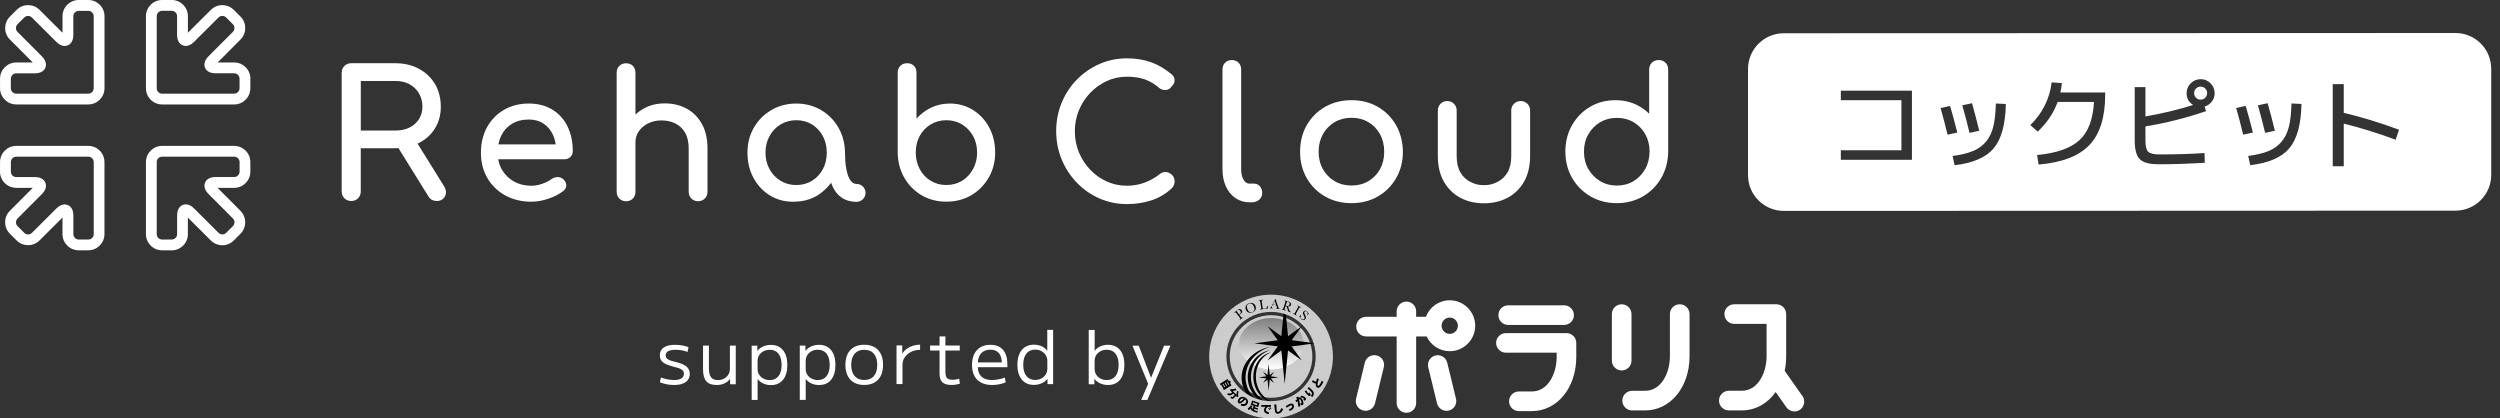 <svg width="239" height="40" viewBox="0 0 239 40" fill="none" xmlns="http://www.w3.org/2000/svg">
<rect x="0" y="0" width="239" height="40" fill="#333333" stroke="none"/>
<path d="M111.508 16.45C111.286 16.416 111.067 16.485 110.886 16.635C110.418 16.997 109.919 17.278 109.395 17.469C108.879 17.657 108.322 17.756 107.741 17.756C107.053 17.756 106.404 17.62 105.812 17.353C105.214 17.083 104.68 16.703 104.226 16.228C103.771 15.749 103.409 15.192 103.145 14.566C102.885 13.941 102.755 13.257 102.755 12.536C102.755 11.814 102.889 11.164 103.145 10.539C103.405 9.913 103.768 9.352 104.226 8.877C104.68 8.402 105.217 8.019 105.816 7.742C106.411 7.468 107.057 7.332 107.744 7.332C108.394 7.332 108.968 7.42 109.45 7.591C109.932 7.766 110.384 8.033 110.801 8.395C110.951 8.515 111.112 8.586 111.279 8.6C111.444 8.617 111.597 8.59 111.731 8.525C111.85 8.467 111.939 8.378 111.991 8.268C112.086 8.2 112.162 8.108 112.216 7.995C112.285 7.851 112.305 7.701 112.278 7.544C112.25 7.373 112.158 7.222 112.015 7.109C111.379 6.579 110.708 6.186 110.025 5.943C109.341 5.701 108.575 5.578 107.744 5.578C106.797 5.578 105.901 5.762 105.084 6.128C104.27 6.49 103.545 6.997 102.926 7.632C102.308 8.268 101.822 9.014 101.484 9.851C101.142 10.689 100.971 11.592 100.971 12.536C100.971 13.479 101.145 14.402 101.494 15.24C101.839 16.078 102.328 16.826 102.947 17.466C103.566 18.109 104.291 18.615 105.108 18.97C105.922 19.329 106.811 19.511 107.747 19.511C108.53 19.511 109.293 19.398 110.018 19.172C110.756 18.943 111.43 18.55 112.045 17.979C112.131 17.88 112.192 17.777 112.233 17.678C112.274 17.575 112.291 17.462 112.291 17.343C112.291 17.093 112.209 16.888 112.049 16.724C111.898 16.573 111.717 16.481 111.512 16.45" fill="white"/>
<path d="M119.855 17.552H119.437C119.304 17.552 119.102 17.517 118.907 17.216C118.74 16.96 118.654 16.611 118.654 16.184V6.634C118.654 6.374 118.569 6.159 118.405 5.991C118.237 5.824 118.022 5.742 117.762 5.742C117.502 5.742 117.287 5.827 117.119 5.991C116.952 6.159 116.87 6.374 116.87 6.634V16.184C116.87 16.786 116.976 17.329 117.184 17.798C117.4 18.273 117.704 18.656 118.094 18.926C118.487 19.2 118.942 19.34 119.437 19.34H119.656C119.94 19.34 120.179 19.261 120.367 19.104C120.566 18.94 120.668 18.711 120.668 18.447C120.668 18.184 120.596 17.986 120.456 17.818C120.309 17.644 120.101 17.552 119.861 17.552" fill="white"/>
<path d="M131.719 10.214C130.984 9.79 130.139 9.578 129.202 9.578C128.266 9.578 127.418 9.793 126.679 10.214C125.937 10.638 125.349 11.226 124.925 11.968C124.501 12.706 124.289 13.561 124.289 14.508C124.289 15.455 124.504 16.293 124.925 17.031C125.349 17.77 125.937 18.361 126.679 18.785C127.418 19.209 128.269 19.421 129.202 19.421C130.136 19.421 130.984 19.206 131.719 18.785C132.454 18.361 133.042 17.773 133.469 17.031C133.9 16.293 134.116 15.441 134.116 14.505C134.102 13.561 133.883 12.706 133.463 11.968C133.039 11.226 132.451 10.638 131.719 10.214ZM132.331 14.508C132.331 15.13 132.194 15.691 131.927 16.177C131.661 16.659 131.285 17.042 130.816 17.319C130.344 17.596 129.804 17.736 129.206 17.736C128.607 17.736 128.064 17.596 127.592 17.319C127.12 17.042 126.744 16.655 126.47 16.173C126.197 15.691 126.06 15.13 126.06 14.505C126.06 13.879 126.2 13.318 126.47 12.829C126.744 12.34 127.12 11.954 127.592 11.677C128.064 11.4 128.607 11.26 129.206 11.26C129.804 11.26 130.344 11.4 130.816 11.677C131.288 11.954 131.661 12.34 131.927 12.826C132.198 13.315 132.331 13.882 132.331 14.505" fill="white"/>
<path d="M145.386 9.66C145.126 9.66 144.907 9.749 144.736 9.92C144.565 10.091 144.476 10.309 144.476 10.552V14.908C144.476 15.551 144.356 16.084 144.117 16.488C143.881 16.888 143.556 17.192 143.153 17.394C142.756 17.589 142.421 17.702 141.867 17.702C141.313 17.702 140.978 17.589 140.582 17.394C140.178 17.196 139.853 16.891 139.617 16.488C139.378 16.084 139.258 15.554 139.258 14.908V10.552C139.258 10.309 139.17 10.091 138.999 9.92C138.828 9.749 138.609 9.66 138.349 9.66C138.089 9.66 137.887 9.749 137.716 9.92C137.545 10.091 137.457 10.309 137.457 10.552V14.908C137.457 15.866 137.651 16.693 138.034 17.363C138.421 18.04 138.954 18.56 139.621 18.912C140.281 19.261 141.036 19.435 141.867 19.435C142.698 19.435 143.454 19.257 144.114 18.912C144.78 18.56 145.314 18.04 145.7 17.363C146.083 16.69 146.278 15.866 146.278 14.908V10.552C146.278 10.306 146.189 10.087 146.018 9.92C145.847 9.749 145.632 9.66 145.386 9.66Z" fill="white"/>
<path d="M159.216 5.988C159.045 5.824 158.826 5.742 158.569 5.742C158.313 5.742 158.094 5.824 157.923 5.988C157.749 6.156 157.66 6.378 157.66 6.651V10.874C157.349 10.566 156.99 10.3 156.58 10.084C155.944 9.749 155.219 9.578 154.432 9.578C153.53 9.578 152.706 9.797 151.988 10.224C151.27 10.655 150.695 11.247 150.278 11.985C149.861 12.724 149.649 13.568 149.649 14.491C149.649 15.415 149.868 16.276 150.295 17.015C150.723 17.753 151.317 18.348 152.056 18.776C152.795 19.203 153.639 19.422 154.562 19.422C155.485 19.422 156.309 19.206 157.045 18.786C157.78 18.362 158.368 17.777 158.799 17.042C159.226 16.31 159.455 15.476 159.479 14.56V6.651C159.479 6.378 159.39 6.156 159.216 5.988ZM157.694 14.491C157.694 15.114 157.557 15.674 157.284 16.16C157.01 16.642 156.634 17.032 156.169 17.316C155.704 17.596 155.164 17.74 154.569 17.74C153.974 17.74 153.444 17.596 152.976 17.316C152.504 17.032 152.121 16.642 151.844 16.16C151.567 15.678 151.427 15.117 151.427 14.495C151.427 13.873 151.567 13.325 151.847 12.837C152.124 12.348 152.504 11.961 152.976 11.684C153.448 11.407 153.984 11.267 154.572 11.267C155.161 11.267 155.708 11.407 156.176 11.684C156.641 11.961 157.017 12.348 157.291 12.837C157.564 13.325 157.701 13.886 157.701 14.495" fill="white"/>
<path d="M42.456 17.81L39.919 13.728C39.919 13.728 39.936 13.721 39.946 13.717C39.983 13.7 40.025 13.687 40.059 13.666C40.712 13.328 41.228 12.856 41.59 12.261C41.956 11.666 42.141 10.975 42.141 10.21C42.141 9.389 41.956 8.661 41.59 8.042C41.225 7.423 40.708 6.93 40.059 6.578C39.409 6.223 38.65 6.045 37.809 6.045H33.576C33.32 6.045 33.101 6.13 32.926 6.301C32.752 6.472 32.663 6.691 32.663 6.961V18.303C32.663 18.559 32.752 18.778 32.926 18.952C33.101 19.127 33.32 19.215 33.576 19.215C33.832 19.215 34.065 19.127 34.236 18.952C34.403 18.778 34.489 18.559 34.489 18.303V14.172H37.809C37.881 14.172 37.946 14.169 38.014 14.162C38.038 14.162 38.065 14.159 38.089 14.155L40.955 18.774C41.047 18.925 41.163 19.038 41.296 19.11C41.43 19.178 41.58 19.215 41.744 19.215C42.117 19.215 42.384 19.065 42.538 18.764C42.688 18.467 42.661 18.145 42.452 17.81M40.383 10.21C40.383 10.647 40.274 11.04 40.055 11.386C39.836 11.731 39.532 12.001 39.149 12.193C38.766 12.384 38.315 12.48 37.812 12.48H34.492V7.741H37.812C38.315 7.741 38.766 7.847 39.149 8.052C39.532 8.261 39.836 8.555 40.055 8.924C40.274 9.297 40.383 9.727 40.383 10.21Z" fill="white"/>
<path d="M54.262 12.093C53.93 11.413 53.444 10.872 52.812 10.483C52.183 10.096 51.42 9.898 50.545 9.898C49.67 9.898 48.863 10.1 48.179 10.5C47.495 10.9 46.952 11.457 46.562 12.158C46.175 12.859 45.977 13.68 45.977 14.599C45.977 15.519 46.186 16.323 46.593 17.023C47.003 17.724 47.577 18.282 48.302 18.682C49.027 19.078 49.865 19.284 50.795 19.284C51.311 19.284 51.858 19.188 52.425 18.996C52.993 18.805 53.472 18.555 53.855 18.254C54.056 18.101 54.149 17.916 54.139 17.697C54.128 17.485 54.022 17.29 53.824 17.112C53.677 16.989 53.506 16.928 53.311 16.928C53.301 16.928 53.294 16.928 53.284 16.928C53.079 16.935 52.891 17.003 52.713 17.13C52.494 17.294 52.203 17.441 51.844 17.567C51.489 17.694 51.136 17.759 50.795 17.759C50.169 17.759 49.605 17.618 49.123 17.345C48.641 17.071 48.258 16.692 47.984 16.22C47.813 15.929 47.694 15.594 47.632 15.228H53.947C54.18 15.228 54.378 15.153 54.528 15.006C54.682 14.859 54.757 14.671 54.757 14.449C54.757 13.563 54.59 12.774 54.258 12.093M47.649 13.803C47.707 13.495 47.8 13.215 47.919 12.968C48.148 12.493 48.49 12.11 48.935 11.84C49.379 11.566 49.919 11.426 50.545 11.426C51.092 11.426 51.564 11.553 51.947 11.806C52.33 12.056 52.627 12.404 52.836 12.835C52.976 13.126 53.072 13.45 53.123 13.806H47.652L47.649 13.803Z" fill="white"/>
<path d="M67.1 11.85C66.745 11.211 66.256 10.715 65.644 10.383C65.032 10.052 64.328 9.884 63.555 9.884C62.782 9.884 62.136 10.048 61.541 10.377C61.254 10.534 60.99 10.725 60.748 10.951V6.947C60.748 6.681 60.666 6.462 60.502 6.298C60.337 6.134 60.119 6.051 59.852 6.051C59.585 6.051 59.38 6.134 59.209 6.298C59.038 6.462 58.953 6.681 58.953 6.947V18.34C58.953 18.596 59.038 18.812 59.209 18.983C59.38 19.154 59.595 19.239 59.852 19.239C60.108 19.239 60.337 19.154 60.502 18.983C60.666 18.815 60.748 18.596 60.748 18.34V13.615C60.748 13.211 60.857 12.852 61.076 12.541C61.295 12.23 61.592 11.98 61.965 11.792C62.338 11.608 62.758 11.512 63.22 11.512C63.726 11.512 64.177 11.608 64.567 11.803C64.953 11.994 65.268 12.288 65.493 12.681C65.722 13.074 65.839 13.591 65.839 14.216V18.336C65.839 18.593 65.924 18.808 66.095 18.979C66.266 19.15 66.482 19.236 66.738 19.236C66.995 19.236 67.21 19.15 67.381 18.979C67.548 18.808 67.637 18.593 67.637 18.336V14.216C67.637 13.286 67.46 12.49 67.104 11.85" fill="white"/>
<path d="M94.573 12.192C94.197 11.492 93.677 10.927 93.024 10.517C92.371 10.107 91.626 9.898 90.805 9.898C90.142 9.898 89.523 10.038 88.969 10.312C88.45 10.572 87.995 10.917 87.615 11.348V6.941C87.615 6.674 87.533 6.455 87.369 6.291C87.205 6.127 86.986 6.045 86.719 6.045C86.453 6.045 86.248 6.127 86.077 6.291C85.906 6.455 85.82 6.674 85.82 6.941V14.582C85.831 15.468 86.043 16.275 86.446 16.983C86.85 17.69 87.407 18.255 88.104 18.665C88.802 19.075 89.595 19.28 90.47 19.28C91.346 19.28 92.159 19.072 92.853 18.665C93.548 18.255 94.108 17.69 94.519 16.983C94.929 16.275 95.138 15.468 95.138 14.582C95.138 13.697 94.946 12.893 94.57 12.192M93.411 14.582C93.411 15.164 93.281 15.7 93.021 16.169C92.761 16.641 92.409 17.017 91.971 17.284C91.534 17.55 91.028 17.687 90.47 17.687C89.913 17.687 89.421 17.55 88.976 17.284C88.532 17.017 88.18 16.641 87.927 16.169C87.674 15.697 87.547 15.164 87.547 14.579C87.547 13.994 87.674 13.451 87.927 12.992C88.18 12.531 88.532 12.162 88.976 11.895C89.421 11.625 89.923 11.492 90.47 11.492C91.017 11.492 91.534 11.628 91.971 11.895C92.409 12.165 92.761 12.534 93.021 12.992C93.278 13.454 93.411 13.987 93.411 14.579" fill="white"/>
<path d="M81.888 17.584C81.543 17.584 81.04 17.335 80.839 15.721C80.784 15.273 80.801 14.527 80.75 14.045C80.678 13.375 80.476 12.756 80.155 12.199C79.745 11.491 79.184 10.927 78.49 10.517C77.792 10.107 76.996 9.898 76.124 9.898C75.252 9.898 74.448 10.107 73.747 10.517C73.046 10.927 72.482 11.491 72.072 12.199C71.662 12.907 71.457 13.714 71.457 14.599C71.457 15.485 71.648 16.292 72.024 16.989C72.4 17.69 72.92 18.254 73.573 18.665C74.223 19.075 74.971 19.284 75.789 19.284C76.773 19.284 78.059 19.106 79.249 17.728C79.321 17.646 79.389 17.56 79.454 17.475C79.816 18.49 80.521 19.294 81.892 19.294C82.364 19.294 82.746 18.911 82.746 18.439C82.746 17.967 82.364 17.584 81.892 17.584M78.661 16.179C78.408 16.644 78.059 17.017 77.621 17.287C77.184 17.553 76.678 17.69 76.12 17.69C75.563 17.69 75.071 17.553 74.626 17.287C74.182 17.017 73.826 16.644 73.57 16.179C73.313 15.714 73.18 15.181 73.18 14.599C73.18 14.018 73.31 13.471 73.57 13.003C73.826 12.538 74.182 12.165 74.626 11.895C75.071 11.628 75.573 11.491 76.12 11.491C76.667 11.491 77.184 11.628 77.621 11.895C78.059 12.165 78.408 12.534 78.661 13.003C78.914 13.468 79.04 14.008 79.04 14.599C79.04 15.191 78.914 15.714 78.661 16.179Z" fill="white"/>
<path d="M0.003 16.412V15.495C0.003 14.64 0.698 13.946 1.552 13.946H8.438C9.293 13.946 9.987 14.64 9.987 15.495V22.381C9.987 23.236 9.293 23.93 8.438 23.93H7.522C6.667 23.93 5.973 23.236 5.973 22.381V20.798L3.778 22.987C3.173 23.592 2.192 23.588 1.586 22.987L0.944 22.344C0.338 21.739 0.338 20.757 0.944 20.152L3.132 17.957H1.549C1.135 17.957 0.749 17.796 0.455 17.502C0.161 17.208 0 16.822 0 16.408M8.958 15.495C8.958 15.211 8.726 14.979 8.442 14.979H1.556C1.272 14.979 1.039 15.211 1.039 15.495V16.412C1.039 16.548 1.094 16.678 1.19 16.777C1.289 16.877 1.419 16.928 1.552 16.928H3.347C4.045 16.928 4.274 17.3 4.339 17.461C4.407 17.622 4.506 18.049 4.017 18.542L1.679 20.887C1.477 21.089 1.477 21.417 1.679 21.619L2.322 22.262C2.523 22.463 2.852 22.463 3.053 22.262L5.399 19.923C5.891 19.431 6.319 19.533 6.479 19.598C6.64 19.663 7.013 19.896 7.013 20.59V22.385C7.013 22.669 7.245 22.901 7.529 22.901H8.445C8.729 22.901 8.962 22.669 8.962 22.385V15.499L8.958 15.495Z" fill="white"/>
<path d="M7.526 0H8.442C9.297 0 9.991 0.694 9.991 1.549V8.435C9.991 9.29 9.297 9.984 8.442 9.984H1.552C0.701 9.987 0.003 9.293 0.003 8.438V7.522C0.003 6.667 0.698 5.973 1.552 5.973H3.135L0.947 3.778C0.342 3.173 0.345 2.192 0.947 1.586L1.59 0.944C2.195 0.338 3.176 0.338 3.782 0.944L5.977 3.132V1.549C5.977 1.135 6.137 0.749 6.431 0.455C6.722 0.164 7.112 0 7.526 0ZM8.442 8.955C8.726 8.955 8.958 8.722 8.958 8.438V1.552C8.958 1.268 8.726 1.036 8.442 1.036H7.526C7.389 1.036 7.259 1.091 7.16 1.19C7.061 1.289 7.009 1.416 7.009 1.552V3.347C7.009 4.045 6.637 4.274 6.476 4.339C6.315 4.407 5.891 4.506 5.395 4.014L3.05 1.675C2.848 1.474 2.52 1.474 2.318 1.675L1.675 2.318C1.474 2.52 1.474 2.848 1.675 3.05L4.014 5.395C4.506 5.888 4.404 6.315 4.339 6.476C4.274 6.637 4.041 7.009 3.347 7.009H1.552C1.268 7.009 1.036 7.242 1.036 7.526V8.438C1.036 8.722 1.268 8.955 1.552 8.955H8.438H8.442Z" fill="white"/>
<path d="M23.934 7.522V8.438C23.934 9.293 23.24 9.987 22.385 9.987H15.499C14.644 9.987 13.95 9.293 13.95 8.438V1.549C13.95 0.698 14.644 0 15.499 0H16.415C17.27 0 17.964 0.694 17.964 1.549V3.132L20.159 0.944C20.765 0.338 21.746 0.342 22.351 0.944L22.994 1.586C23.596 2.192 23.599 3.173 22.994 3.778L20.806 5.973H22.389C22.802 5.973 23.189 6.134 23.483 6.428C23.777 6.722 23.938 7.108 23.938 7.522M14.983 8.438C14.983 8.722 15.215 8.955 15.499 8.955H22.385C22.669 8.955 22.901 8.722 22.901 8.438V7.522C22.901 7.385 22.847 7.255 22.748 7.156C22.648 7.057 22.522 7.006 22.385 7.006H20.59C19.893 7.006 19.664 6.633 19.599 6.472C19.534 6.312 19.431 5.884 19.923 5.392L22.262 3.046C22.464 2.845 22.464 2.516 22.262 2.315L21.619 1.672C21.418 1.47 21.089 1.47 20.888 1.672L18.542 4.011C18.05 4.503 17.622 4.4 17.462 4.335C17.301 4.271 16.928 4.038 16.928 3.344V1.549C16.928 1.265 16.696 1.033 16.412 1.033H15.499C15.215 1.033 14.983 1.265 14.983 1.549V8.435V8.438Z" fill="white"/>
<path d="M16.415 23.93H15.499C14.644 23.93 13.95 23.236 13.95 22.381V15.495C13.95 14.64 14.644 13.946 15.499 13.946H22.385C23.24 13.946 23.934 14.64 23.934 15.495V16.412C23.934 17.266 23.24 17.96 22.385 17.96H20.802L22.99 20.155C23.592 20.761 23.592 21.742 22.99 22.347L22.348 22.99C21.742 23.595 20.761 23.595 20.156 22.99L17.961 20.802V22.385C17.961 22.799 17.8 23.185 17.506 23.479C17.212 23.773 16.826 23.934 16.412 23.934M15.499 14.979C15.215 14.979 14.983 15.211 14.983 15.495V22.381C14.983 22.665 15.215 22.898 15.499 22.898H16.415C16.552 22.898 16.682 22.843 16.781 22.744C16.88 22.645 16.932 22.518 16.932 22.381V20.586C16.932 19.889 17.304 19.66 17.465 19.595C17.626 19.526 18.053 19.427 18.546 19.92L20.891 22.258C21.093 22.46 21.421 22.46 21.623 22.258L22.265 21.616C22.467 21.414 22.467 21.085 22.265 20.884L19.927 18.538C19.434 18.046 19.537 17.619 19.602 17.458C19.667 17.297 19.899 16.924 20.594 16.924H22.389C22.672 16.924 22.905 16.692 22.905 16.408V15.495C22.905 15.211 22.672 14.979 22.389 14.979H15.502H15.499Z" fill="white"/>
<path d="M210.38 8.281C210.209 8.281 210.062 8.342 209.939 8.462C209.815 8.581 209.757 8.728 209.757 8.903C209.757 9.077 209.819 9.221 209.939 9.344C210.058 9.464 210.205 9.525 210.38 9.525C210.554 9.525 210.698 9.464 210.821 9.344C210.94 9.224 211.002 9.077 211.002 8.903C211.002 8.728 210.94 8.585 210.821 8.462C210.698 8.342 210.554 8.281 210.38 8.281Z" fill="white"/>
<path d="M234.741 3.155L170.529 3.179C168.642 3.179 167.11 4.711 167.11 6.598V16.743C167.11 18.63 168.642 20.162 170.529 20.162L234.741 20.138C236.628 20.138 238.16 18.606 238.16 16.719V6.574C238.16 4.687 236.628 3.155 234.741 3.155ZM216.787 9.867C216.999 10.602 217.228 11.477 217.478 12.5L216.548 12.701C216.349 11.864 216.12 10.989 215.857 10.069L216.787 9.867ZM188.524 9.867C188.736 10.602 188.966 11.477 189.215 12.5L188.285 12.701C188.087 11.864 187.858 10.989 187.594 10.069L188.524 9.867ZM182.78 15.276H175.983V14.367H181.775V9.58H175.983V8.67H182.78V15.276ZM185.519 10.329L186.428 10.127C186.658 10.913 186.887 11.761 187.119 12.674L186.189 12.876C185.984 12.035 185.762 11.183 185.519 10.329ZM190.596 14.182C189.858 15.054 188.613 15.591 186.859 15.796L186.668 14.914C187.458 14.804 188.107 14.65 188.606 14.445C189.109 14.24 189.523 13.943 189.854 13.549C190.186 13.156 190.422 12.671 190.562 12.093C190.702 11.515 190.781 10.783 190.802 9.894L191.759 9.942C191.721 11.895 191.332 13.307 190.596 14.178V14.182ZM201.257 9.029C201.257 11.207 200.751 12.821 199.739 13.874C198.727 14.927 197.11 15.546 194.891 15.731L194.747 14.821C196.611 14.643 197.961 14.168 198.796 13.399C199.633 12.63 200.095 11.412 200.184 9.747H196.71C196.334 10.794 195.698 11.737 194.805 12.582L194.098 11.96C194.665 11.416 195.123 10.794 195.476 10.089C195.828 9.385 196.047 8.646 196.135 7.874L197.113 7.942C197.089 8.243 197.042 8.54 196.97 8.841H201.257V9.033V9.029ZM211.453 9.706C211.275 9.942 211.043 10.103 210.763 10.185L210.896 10.626C208.981 11.283 207.049 11.768 205.104 12.083V13.423C205.104 13.973 205.189 14.332 205.364 14.503C205.535 14.674 205.897 14.763 206.444 14.763C208.041 14.763 209.477 14.719 210.752 14.63L210.78 15.56C209.248 15.656 207.781 15.704 206.376 15.704C205.494 15.704 204.892 15.543 204.567 15.221C204.242 14.9 204.078 14.295 204.078 13.406V8.332H205.104V11.129C206.656 10.865 208.174 10.503 209.662 10.038C209.248 9.771 209.039 9.395 209.039 8.91C209.039 8.54 209.169 8.222 209.432 7.963C209.696 7.703 210.01 7.569 210.38 7.569C210.749 7.569 211.067 7.699 211.327 7.963C211.587 8.226 211.72 8.54 211.72 8.91C211.72 9.211 211.631 9.477 211.453 9.713V9.706ZM213.778 10.325L214.688 10.123C214.917 10.91 215.146 11.758 215.378 12.671L214.448 12.872C214.243 12.031 214.021 11.18 213.778 10.325ZM218.859 14.178C218.121 15.05 216.876 15.587 215.122 15.792L214.93 14.91C215.72 14.801 216.37 14.647 216.869 14.442C217.372 14.237 217.785 13.939 218.117 13.546C218.449 13.153 218.685 12.667 218.825 12.089C218.965 11.512 219.044 10.78 219.064 9.891L220.022 9.939C219.984 11.891 219.594 13.303 218.859 14.175V14.178ZM229.021 13.358C227.342 12.732 225.69 12.219 224.063 11.816V15.895H223.01V8.045H224.063V10.783C225.793 11.197 227.554 11.737 229.349 12.401L229.024 13.358H229.021Z" fill="white"/>
<path d="M160.583 29.089C160.063 29.089 159.643 29.509 159.643 30.026V34.06C159.643 35.66 158.812 37.36 157.273 37.36H156.032C155.513 37.36 155.095 37.78 155.095 38.3C155.095 38.82 155.516 39.237 156.032 39.237H157.273C159.694 39.237 161.52 37.011 161.52 34.06V30.026C161.52 29.506 161.099 29.089 160.583 29.089ZM172.311 37.862L170.615 35.448C170.711 35.007 170.758 34.546 170.758 34.06V30.026C170.758 29.506 170.338 29.089 169.822 29.089H165.79C165.274 29.089 164.854 29.509 164.854 30.026C164.854 30.542 165.274 30.962 165.79 30.962H168.885V34.057C168.885 35.657 168.054 37.356 166.515 37.356H165.274C164.758 37.356 164.337 37.777 164.337 38.297C164.337 38.816 164.758 39.233 165.274 39.233H166.515C167.842 39.233 168.987 38.567 169.753 37.476L170.779 38.936C171.076 39.36 171.665 39.462 172.085 39.165C172.509 38.867 172.612 38.283 172.314 37.855L172.311 37.862ZM144.182 31.062H149.529C150.045 31.062 150.466 30.641 150.466 30.125C150.466 29.608 150.045 29.188 149.529 29.188H144.182C143.662 29.188 143.245 29.608 143.245 30.125C143.245 30.641 143.665 31.062 144.182 31.062ZM149.758 31.845H143.966C143.446 31.845 143.029 32.265 143.029 32.781C143.029 33.298 143.45 33.718 143.966 33.718H148.818V34.125C148.818 35.725 147.987 37.425 146.445 37.425H145.204C144.684 37.425 144.267 37.845 144.267 38.365C144.267 38.885 144.688 39.302 145.204 39.302H146.445C148.866 39.302 150.692 37.076 150.692 34.125V32.781C150.692 32.262 150.271 31.845 149.755 31.845H149.758ZM131.606 33.981C131.103 33.858 130.601 34.166 130.478 34.665L129.64 38.119C129.517 38.618 129.825 39.124 130.324 39.244C130.826 39.367 131.329 39.059 131.452 38.556L132.293 35.103C132.416 34.604 132.109 34.098 131.606 33.978V33.981ZM138.352 34.669C138.232 34.17 137.726 33.862 137.227 33.985C136.728 34.105 136.42 34.611 136.54 35.11L137.381 38.563C137.504 39.062 138.007 39.37 138.509 39.25C139.008 39.127 139.316 38.625 139.196 38.126L138.355 34.672L138.352 34.669ZM138.595 28.706C137.555 28.706 136.666 29.362 136.317 30.285H135.384V29.762C135.384 29.25 134.967 28.832 134.454 28.832C133.941 28.832 133.521 29.25 133.521 29.762V30.285H130.594C130.074 30.285 129.657 30.706 129.657 31.226C129.657 31.745 130.078 32.163 130.594 32.163H133.521V38.529C133.521 39.045 133.938 39.462 134.454 39.462C134.97 39.462 135.384 39.045 135.384 38.529V32.163H136.386C136.772 32.993 137.617 33.575 138.595 33.575C139.935 33.575 141.029 32.48 141.029 31.14C141.029 29.8 139.935 28.706 138.595 28.706ZM138.595 31.92C138.164 31.92 137.815 31.571 137.815 31.14C137.815 30.709 138.164 30.361 138.595 30.361C139.025 30.361 139.374 30.709 139.374 31.14C139.374 31.571 139.025 31.92 138.595 31.92ZM155.971 34.474V30.026C155.971 29.506 155.55 29.089 155.034 29.089C154.518 29.089 154.094 29.509 154.094 30.026V34.474C154.094 34.994 154.514 35.414 155.034 35.414C155.554 35.414 155.971 34.994 155.971 34.474Z" fill="white"/>
<path d="M125.462 34.082C125.462 36.263 123.694 38.031 121.513 38.031C119.331 38.031 117.563 36.263 117.563 34.082C117.563 31.9 119.331 30.132 121.513 30.132C123.694 30.132 125.462 31.9 125.462 34.082Z" fill="#CCCCCC"/>
<path style="mix-blend-mode:darken" d="M124.634 32.864C124.634 34.221 123.253 35.322 121.547 35.322C119.841 35.322 118.459 34.221 118.459 32.864C118.459 31.506 119.841 30.406 121.547 30.406C123.253 30.406 124.634 31.506 124.634 32.864Z" fill="url(#paint0_linear_216_22597)"/>
<path d="M122.812 33.206L119.919 32.82L122.812 32.434V33.206Z" fill="black"/>
<path d="M122.819 32.434L125.711 32.82L122.819 33.206V32.434Z" fill="black"/>
<path d="M123.202 32.825L122.816 36.699L122.429 32.825H123.202Z" fill="black"/>
<path d="M122.429 32.815L122.816 28.938L123.202 32.815H122.429Z" fill="black"/>
<path d="M122.552 33.079L121.181 31.185L123.075 32.559L122.552 33.079Z" fill="black"/>
<path d="M123.079 32.563L124.453 34.457L122.556 33.082L123.079 32.563Z" fill="black"/>
<path d="M123.075 33.082L121.181 34.457L122.552 32.563L123.075 33.082Z" fill="black"/>
<path d="M122.556 32.559L124.453 31.185L123.079 33.079L122.556 32.559Z" fill="black"/>
<path d="M121.277 36.205L120.319 36.075L121.277 35.949V36.205Z" fill="black"/>
<path d="M121.28 35.949L122.238 36.075L121.28 36.205V35.949Z" fill="black"/>
<path d="M121.407 36.078L121.28 37.361L121.154 36.078H121.407Z" fill="black"/>
<path d="M121.154 36.075L121.28 34.793L121.407 36.075H121.154Z" fill="black"/>
<path d="M121.191 36.161L120.736 35.535L121.365 35.99L121.191 36.161Z" fill="black"/>
<path d="M121.365 35.99L121.82 36.616L121.194 36.161L121.365 35.99Z" fill="black"/>
<path d="M121.365 36.161L120.736 36.616L121.191 35.99L121.365 36.161Z" fill="black"/>
<path d="M121.194 35.99L121.82 35.535L121.365 36.161L121.194 35.99Z" fill="black"/>
<path d="M121.875 38.718C120.665 38.53 119.694 37.528 119.595 36.253C119.495 34.977 120.292 33.836 121.461 33.459C120.138 33.699 119.184 34.906 119.294 36.277C119.403 37.648 120.535 38.691 121.879 38.718H121.875Z" fill="black"/>
<path d="M121.899 39.015C120.391 38.817 119.194 37.712 119.082 36.294C118.969 34.875 119.977 33.596 121.437 33.162C119.782 33.442 118.582 34.799 118.705 36.321C118.825 37.846 120.227 38.995 121.902 39.012L121.899 39.015Z" fill="black"/>
<path d="M121.92 38.495C120.945 38.311 120.162 37.388 120.07 36.218C119.978 35.049 120.607 34.013 121.54 33.678C120.48 33.883 119.728 34.98 119.827 36.235C119.926 37.49 120.843 38.454 121.923 38.492L121.92 38.495Z" fill="black"/>
<path d="M121.513 28.17C118.247 28.17 115.598 30.816 115.598 34.085C115.598 37.354 118.244 40 121.513 40C124.781 40 127.428 37.354 127.428 34.085C127.428 30.816 124.778 28.17 121.513 28.17ZM121.513 38.564C119.037 38.564 117.034 36.557 117.034 34.081C117.034 31.606 119.041 29.602 121.513 29.602C123.985 29.602 125.995 31.609 125.995 34.081C125.995 36.553 123.988 38.564 121.513 38.564Z" fill="#CCCCCC"/>
<path d="M121.513 28.45C118.401 28.45 115.881 30.97 115.881 34.082C115.881 37.193 118.401 39.716 121.513 39.716C124.624 39.716 127.147 37.193 127.147 34.082C127.147 30.97 124.624 28.45 121.513 28.45ZM121.513 38.352C119.157 38.352 117.246 36.441 117.246 34.085C117.246 31.729 119.157 29.818 121.513 29.818C123.868 29.818 125.78 31.729 125.78 34.085C125.78 36.441 123.868 38.352 121.513 38.352Z" fill="#CCCCCC"/>
<path d="M117.683 36.557C117.646 36.564 117.608 36.571 117.571 36.577L117.731 36.837L117.006 37.289L116.918 37.145L116.952 37.124L116.753 36.806L116.709 36.834L116.62 36.694L117.352 36.236L117.471 36.427L117.608 36.393L117.677 36.56L117.683 36.557ZM116.877 36.728L117.075 37.046L117.147 37.001L116.948 36.683L116.877 36.728ZM117.068 36.608L117.266 36.926L117.338 36.882L117.14 36.564L117.068 36.608ZM117.256 36.489L117.454 36.806L117.519 36.766L117.321 36.447L117.256 36.489Z" fill="black"/>
<path d="M118.2 37.306C118.073 37.343 117.954 37.367 117.841 37.374L118.203 37.736C118.21 37.61 118.234 37.494 118.268 37.381L118.412 37.422C118.357 37.603 118.35 37.777 118.388 37.938C118.337 37.938 118.282 37.941 118.224 37.952C118.214 37.907 118.207 37.859 118.207 37.818C118.015 38.01 117.896 38.112 117.851 38.13C117.803 38.147 117.728 38.112 117.629 38.027C117.646 38 117.66 37.983 117.663 37.969C117.673 37.945 117.684 37.921 117.697 37.887L117.779 37.969C117.779 37.969 117.81 37.972 117.838 37.955C117.868 37.935 117.926 37.883 118.009 37.801L118.043 37.767L117.903 37.627C117.827 37.702 117.745 37.753 117.66 37.781C117.574 37.808 117.468 37.794 117.338 37.743C117.362 37.678 117.373 37.623 117.373 37.579C117.472 37.62 117.55 37.637 117.605 37.627C117.653 37.62 117.714 37.583 117.793 37.517L117.687 37.411L117.721 37.374L117.608 37.364C117.615 37.312 117.619 37.258 117.619 37.2C117.79 37.223 117.967 37.206 118.152 37.148L118.203 37.302L118.2 37.306Z" fill="black"/>
<path d="M119.297 38.297C119.325 38.41 119.307 38.516 119.246 38.611C119.181 38.717 119.095 38.782 118.989 38.806C118.883 38.83 118.76 38.816 118.62 38.765C118.641 38.697 118.651 38.635 118.651 38.581C118.76 38.632 118.86 38.649 118.942 38.632C119.003 38.618 119.054 38.581 119.092 38.516C119.137 38.447 119.15 38.382 119.137 38.328C119.123 38.269 119.095 38.221 119.048 38.187C118.914 38.338 118.784 38.447 118.661 38.519C118.559 38.577 118.477 38.587 118.415 38.55C118.36 38.516 118.333 38.461 118.33 38.386C118.33 38.31 118.354 38.235 118.401 38.157C118.47 38.047 118.569 37.975 118.699 37.944C118.815 37.917 118.938 37.944 119.065 38.023C119.191 38.102 119.266 38.194 119.29 38.293L119.297 38.297ZM118.736 38.095C118.661 38.112 118.6 38.163 118.548 38.245C118.501 38.321 118.494 38.372 118.524 38.389C118.545 38.403 118.589 38.382 118.668 38.328C118.736 38.28 118.819 38.208 118.907 38.105C118.856 38.085 118.801 38.081 118.736 38.095Z" fill="black"/>
<path d="M120.412 38.526L120.275 38.923L119.998 38.827L119.961 38.936L120.272 39.042L120.227 39.176L119.916 39.07L119.875 39.189C119.875 39.189 119.896 39.2 119.909 39.206C119.926 39.217 119.95 39.224 119.974 39.234L120.275 39.336C120.231 39.374 120.197 39.415 120.166 39.453L119.909 39.367C119.82 39.336 119.745 39.299 119.684 39.251C119.629 39.21 119.581 39.148 119.544 39.073C119.499 39.121 119.438 39.166 119.359 39.21C119.332 39.148 119.308 39.097 119.28 39.056C119.403 38.977 119.506 38.871 119.595 38.735L119.738 38.817C119.711 38.861 119.68 38.906 119.646 38.953C119.667 39.005 119.701 39.056 119.742 39.104L119.851 38.786L119.711 38.738L119.571 38.69L119.708 38.29L120.412 38.529V38.526ZM119.759 38.605L120.166 38.742L120.214 38.601L119.807 38.465L119.759 38.605Z" fill="black"/>
<path d="M121.499 38.899C121.417 38.889 121.335 38.882 121.25 38.882C121.161 38.923 121.099 38.974 121.065 39.025C121.034 39.073 121.017 39.118 121.014 39.159C121.007 39.22 121.024 39.272 121.065 39.313C121.106 39.354 121.188 39.381 121.304 39.401L121.287 39.593C121.103 39.559 120.98 39.501 120.915 39.422C120.853 39.343 120.829 39.258 120.839 39.162C120.843 39.118 120.857 39.07 120.88 39.025C120.904 38.981 120.945 38.933 121 38.882C120.86 38.882 120.72 38.882 120.576 38.895L120.586 38.714C120.898 38.718 121.205 38.721 121.506 38.721L121.499 38.899ZM121.438 39.135L121.363 39.196C121.325 39.148 121.287 39.097 121.243 39.053L121.311 38.995C121.349 39.036 121.39 39.08 121.434 39.135H121.438ZM121.544 39.053L121.472 39.111C121.431 39.063 121.39 39.019 121.349 38.974L121.424 38.923C121.465 38.96 121.506 39.005 121.547 39.056L121.544 39.053Z" fill="black"/>
<path d="M122.016 38.66C122.019 38.786 122.026 38.909 122.033 39.029C122.043 39.148 122.05 39.217 122.053 39.241C122.06 39.295 122.074 39.33 122.098 39.35C122.122 39.374 122.152 39.381 122.19 39.377C122.248 39.371 122.306 39.336 122.358 39.275C122.405 39.217 122.457 39.128 122.501 39.008C122.552 39.049 122.607 39.083 122.669 39.107C122.607 39.251 122.539 39.353 122.464 39.422C122.392 39.49 122.306 39.531 122.211 39.545C122.105 39.559 122.029 39.545 121.981 39.497C121.93 39.453 121.893 39.343 121.869 39.169C121.862 39.128 121.858 39.07 121.852 38.998C121.845 38.93 121.834 38.824 121.814 38.677L122.012 38.66H122.016Z" fill="black"/>
<path d="M123.548 38.591C123.613 38.621 123.66 38.673 123.688 38.748C123.719 38.827 123.715 38.905 123.684 38.977C123.63 39.097 123.507 39.203 123.312 39.292C123.277 39.237 123.236 39.192 123.195 39.151C123.37 39.08 123.476 39.004 123.513 38.922C123.53 38.881 123.534 38.844 123.52 38.806C123.513 38.785 123.496 38.768 123.469 38.758C123.442 38.748 123.404 38.751 123.353 38.772C123.298 38.792 123.189 38.861 123.014 38.977L122.918 38.827C122.918 38.827 122.987 38.789 123.079 38.734C123.171 38.676 123.254 38.632 123.322 38.608C123.414 38.574 123.489 38.57 123.548 38.594V38.591Z" fill="black"/>
<path d="M124.108 37.907C124.122 37.959 124.135 38 124.146 38.03L124.166 38.017C124.211 37.986 124.252 37.976 124.293 37.983C124.354 37.996 124.416 38.041 124.47 38.126C124.539 38.229 124.583 38.345 124.6 38.468C124.617 38.591 124.6 38.673 124.535 38.718C124.508 38.735 124.47 38.738 124.419 38.728C124.382 38.721 124.347 38.707 124.317 38.694C124.33 38.632 124.337 38.581 124.334 38.533C124.378 38.557 124.405 38.567 124.416 38.56C124.436 38.547 124.436 38.499 124.416 38.42C124.392 38.338 124.364 38.27 124.33 38.222C124.306 38.188 124.289 38.167 124.279 38.164C124.258 38.164 124.245 38.164 124.231 38.17C124.221 38.177 124.207 38.188 124.193 38.201C124.258 38.461 124.293 38.68 124.296 38.854L124.111 38.868C124.105 38.69 124.084 38.516 124.05 38.342C124.009 38.383 123.978 38.417 123.951 38.447L123.831 38.307C123.889 38.253 123.944 38.205 123.992 38.164C123.971 38.102 123.951 38.041 123.927 37.976L124.108 37.911V37.907ZM124.662 37.907C124.73 37.945 124.785 37.993 124.829 38.061C124.847 38.089 124.857 38.112 124.853 38.136C124.853 38.184 124.826 38.232 124.764 38.273C124.751 38.283 124.73 38.294 124.703 38.311C124.676 38.273 124.652 38.246 124.635 38.225C124.614 38.205 124.6 38.191 124.59 38.188C124.621 38.174 124.641 38.16 124.648 38.153C124.655 38.143 124.658 38.136 124.652 38.13C124.628 38.089 124.587 38.058 124.535 38.03C124.481 38.006 124.412 37.986 124.334 37.972L124.378 37.832C124.498 37.846 124.59 37.87 124.662 37.911V37.907Z" fill="black"/>
<path d="M124.871 37.312C124.946 37.462 125.025 37.572 125.1 37.644C125.107 37.651 125.113 37.654 125.113 37.654C125.117 37.651 125.107 37.63 125.086 37.592C125.124 37.582 125.161 37.562 125.202 37.538C125.26 37.63 125.291 37.698 125.295 37.75C125.295 37.78 125.288 37.808 125.267 37.828C125.243 37.852 125.209 37.862 125.165 37.856C125.12 37.849 125.062 37.811 124.99 37.743C124.888 37.647 124.802 37.538 124.727 37.408L124.871 37.309V37.312ZM125.339 37.192C125.513 37.356 125.602 37.49 125.606 37.599C125.606 37.695 125.568 37.811 125.483 37.948C125.435 37.917 125.373 37.893 125.305 37.876C125.387 37.77 125.428 37.685 125.425 37.616C125.425 37.544 125.36 37.449 125.236 37.333C125.178 37.278 125.096 37.209 125.001 37.138L125.117 36.991C125.182 37.045 125.254 37.114 125.339 37.192Z" fill="black"/>
<path d="M125.51 36.344C125.541 36.365 125.595 36.399 125.677 36.447C125.732 36.478 125.78 36.498 125.818 36.509C125.828 36.457 125.841 36.403 125.859 36.344C125.872 36.3 125.886 36.245 125.906 36.187L126.088 36.232C126.009 36.413 125.961 36.581 125.947 36.734C125.941 36.809 125.958 36.857 125.995 36.881C126.023 36.898 126.053 36.888 126.091 36.857C126.129 36.83 126.17 36.772 126.218 36.69C126.248 36.635 126.272 36.591 126.289 36.56C126.306 36.526 126.327 36.474 126.354 36.403L126.518 36.495C126.491 36.56 126.453 36.635 126.406 36.714C126.31 36.881 126.228 36.984 126.159 37.028C126.118 37.056 126.074 37.073 126.03 37.076C125.995 37.08 125.958 37.069 125.92 37.045C125.872 37.018 125.841 36.984 125.821 36.94C125.79 36.874 125.783 36.786 125.794 36.673C125.742 36.673 125.664 36.642 125.565 36.584L125.421 36.502L125.51 36.348V36.344Z" fill="black"/>
<path d="M118.477 30.097L118.59 30.248C118.631 30.306 118.655 30.333 118.672 30.347C118.689 30.364 118.702 30.371 118.723 30.371C118.74 30.371 118.771 30.367 118.805 30.343L118.829 30.326L118.846 30.35L118.514 30.596L118.497 30.573L118.518 30.559C118.549 30.535 118.562 30.508 118.569 30.491C118.576 30.473 118.576 30.456 118.569 30.439C118.559 30.419 118.538 30.388 118.494 30.33L118.237 29.988C118.196 29.93 118.166 29.895 118.152 29.878C118.135 29.865 118.121 29.858 118.104 29.861C118.087 29.861 118.056 29.868 118.019 29.895L118.005 29.906L117.988 29.882L118.077 29.81C118.145 29.755 118.203 29.711 118.244 29.68C118.319 29.625 118.381 29.588 118.429 29.571C118.477 29.554 118.525 29.55 118.572 29.561C118.62 29.571 118.661 29.598 118.696 29.642C118.723 29.683 118.74 29.725 118.747 29.766C118.75 29.81 118.743 29.851 118.723 29.889C118.702 29.93 118.648 29.981 118.566 30.043L118.487 30.101L118.477 30.097ZM118.46 30.07L118.511 30.032C118.552 30.002 118.583 29.974 118.603 29.943C118.624 29.913 118.631 29.882 118.627 29.844C118.627 29.803 118.61 29.766 118.579 29.725C118.535 29.666 118.487 29.632 118.439 29.625C118.388 29.619 118.33 29.639 118.265 29.69C118.241 29.707 118.224 29.721 118.213 29.735L118.46 30.07Z" fill="black"/>
<path d="M119.113 29.619C119.058 29.492 119.058 29.369 119.113 29.256C119.164 29.143 119.256 29.058 119.383 29.003C119.513 28.948 119.636 28.942 119.756 28.983C119.875 29.024 119.961 29.109 120.019 29.243C120.074 29.372 120.074 29.492 120.026 29.605C119.978 29.718 119.886 29.803 119.749 29.861C119.615 29.916 119.492 29.923 119.376 29.878C119.26 29.834 119.171 29.749 119.116 29.615L119.113 29.619ZM119.256 29.564C119.311 29.697 119.38 29.786 119.462 29.831C119.544 29.875 119.636 29.875 119.742 29.831C119.834 29.793 119.896 29.728 119.92 29.639C119.947 29.55 119.93 29.438 119.875 29.308C119.821 29.178 119.752 29.092 119.67 29.044C119.588 29 119.496 28.996 119.393 29.041C119.294 29.082 119.232 29.147 119.205 29.236C119.181 29.325 119.195 29.434 119.25 29.567L119.256 29.564Z" fill="black"/>
<path d="M121.181 29.219L121.216 29.482L120.46 29.598V29.567L120.481 29.564C120.518 29.557 120.545 29.537 120.556 29.526C120.569 29.516 120.576 29.499 120.576 29.479C120.576 29.458 120.573 29.424 120.559 29.349L120.491 28.915C120.481 28.843 120.47 28.805 120.463 28.788C120.457 28.767 120.446 28.754 120.433 28.75C120.419 28.744 120.388 28.737 120.344 28.744H120.323L120.32 28.716L120.747 28.651V28.682L120.713 28.689C120.669 28.696 120.641 28.713 120.631 28.72C120.617 28.73 120.61 28.744 120.61 28.764C120.61 28.785 120.61 28.822 120.624 28.897L120.696 29.362C120.706 29.427 120.713 29.455 120.716 29.472C120.723 29.489 120.734 29.499 120.751 29.506C120.768 29.513 120.802 29.523 120.853 29.513L120.922 29.503C120.976 29.496 121.017 29.482 121.041 29.468C121.065 29.455 121.086 29.431 121.106 29.393C121.127 29.359 121.137 29.301 121.147 29.229H121.178L121.181 29.219Z" fill="black"/>
<path d="M122.005 29.178L121.663 29.154L121.636 29.209C121.595 29.287 121.578 29.338 121.578 29.362C121.578 29.39 121.585 29.41 121.602 29.424C121.619 29.438 121.639 29.451 121.667 29.455V29.485L121.396 29.465V29.434C121.438 29.431 121.475 29.41 121.496 29.39C121.516 29.369 121.537 29.335 121.571 29.267C121.574 29.26 121.585 29.236 121.608 29.192L121.913 28.59H121.94L122.19 29.325L122.224 29.421C122.231 29.441 122.244 29.462 122.258 29.472C122.272 29.485 122.296 29.496 122.326 29.499V29.53L121.971 29.506V29.475C122.015 29.475 122.036 29.475 122.053 29.468C122.067 29.462 122.084 29.448 122.087 29.427C122.087 29.417 122.08 29.397 122.067 29.345L122.009 29.174L122.005 29.178ZM121.998 29.147L121.865 28.754L121.68 29.123L121.998 29.147Z" fill="black"/>
<path d="M123.417 29.865L123.185 29.79C123.14 29.769 123.116 29.653 123.072 29.506C123.058 29.458 123.041 29.413 123.024 29.366C123.007 29.321 122.993 29.294 122.986 29.28C122.98 29.27 122.963 29.26 122.939 29.253L122.904 29.242L122.843 29.43C122.822 29.499 122.812 29.53 122.809 29.55C122.805 29.571 122.809 29.588 122.819 29.605C122.826 29.619 122.85 29.646 122.887 29.66L122.928 29.673L122.918 29.701L122.508 29.567L122.518 29.54L122.545 29.55C122.583 29.564 122.61 29.55 122.627 29.55C122.645 29.547 122.658 29.533 122.669 29.516C122.679 29.499 122.692 29.465 122.716 29.393L122.853 28.972C122.874 28.904 122.887 28.866 122.887 28.846C122.887 28.825 122.887 28.808 122.877 28.798C122.867 28.788 122.843 28.764 122.798 28.75H122.785L122.795 28.716L122.922 28.75C123.004 28.774 123.069 28.791 123.116 28.808C123.198 28.836 123.263 28.863 123.308 28.897C123.352 28.928 123.387 28.965 123.407 29.013C123.428 29.058 123.431 29.106 123.414 29.154C123.397 29.208 123.359 29.249 123.304 29.277C123.25 29.304 123.181 29.308 123.099 29.29C123.13 29.318 123.168 29.4 123.212 29.533C123.246 29.642 123.281 29.714 123.308 29.752C123.335 29.79 123.376 29.82 123.424 29.837L123.414 29.865H123.417ZM122.915 29.212C122.945 29.222 122.98 29.229 123.014 29.239C123.048 29.249 123.079 29.253 123.106 29.253C123.134 29.253 123.157 29.249 123.178 29.239C123.198 29.229 123.216 29.215 123.233 29.195C123.25 29.174 123.263 29.147 123.274 29.113C123.294 29.054 123.294 29 123.274 28.955C123.257 28.911 123.195 28.87 123.096 28.836C123.079 28.829 123.062 28.825 123.041 28.822L122.915 29.212Z" fill="black"/>
<path d="M124.016 29.212L124.029 29.185L124.388 29.387L124.375 29.414L124.358 29.404C124.32 29.383 124.286 29.38 124.272 29.376C124.259 29.376 124.241 29.383 124.228 29.4C124.214 29.414 124.194 29.448 124.159 29.513L123.944 29.899C123.91 29.961 123.893 29.995 123.886 30.016C123.879 30.036 123.879 30.053 123.886 30.07C123.893 30.087 123.91 30.111 123.947 30.132L123.971 30.145L123.958 30.173L123.599 29.971L123.612 29.944L123.636 29.957C123.67 29.978 123.698 29.978 123.718 29.978C123.735 29.978 123.752 29.968 123.766 29.951C123.78 29.933 123.8 29.899 123.838 29.834L124.053 29.448C124.088 29.387 124.105 29.352 124.112 29.332C124.118 29.311 124.118 29.294 124.112 29.28C124.105 29.267 124.084 29.243 124.047 29.219L124.029 29.209L124.016 29.212Z" fill="black"/>
<path d="M124.19 30.313L124.371 30.087L124.395 30.108C124.306 30.279 124.316 30.409 124.426 30.494C124.474 30.535 124.525 30.549 124.573 30.545C124.621 30.539 124.662 30.518 124.689 30.484C124.716 30.45 124.73 30.409 124.723 30.368C124.716 30.327 124.696 30.265 124.655 30.186C124.617 30.118 124.593 30.063 124.58 30.022C124.566 29.981 124.563 29.94 124.569 29.896C124.576 29.855 124.593 29.817 124.621 29.783C124.662 29.732 124.71 29.704 124.771 29.701C124.833 29.694 124.891 29.715 124.942 29.756C124.973 29.78 124.997 29.807 125.014 29.838C125.031 29.868 125.041 29.94 125.041 29.94C125.058 29.951 125.103 29.94 125.12 29.923L125.144 29.94L124.997 30.125L124.973 30.108C125.004 30.043 125.014 29.985 125.004 29.927C124.997 29.868 124.97 29.824 124.925 29.786C124.884 29.752 124.843 29.738 124.805 29.745C124.768 29.752 124.737 29.769 124.716 29.797C124.689 29.827 124.682 29.865 124.689 29.91C124.696 29.951 124.716 30.012 124.758 30.091C124.795 30.166 124.822 30.224 124.836 30.262C124.85 30.299 124.853 30.34 124.846 30.381C124.84 30.422 124.822 30.463 124.792 30.501C124.744 30.562 124.686 30.593 124.614 30.6C124.546 30.607 124.477 30.583 124.409 30.528C124.334 30.467 124.289 30.303 124.289 30.303C124.265 30.296 124.238 30.313 124.204 30.334L124.176 30.313H124.19Z" fill="black"/>
<path d="M64.481 36.805C64.321 36.805 64.153 36.794 63.986 36.774C63.815 36.753 63.654 36.723 63.5 36.682C63.346 36.641 63.209 36.596 63.09 36.541L63.182 36.087C63.37 36.158 63.575 36.217 63.791 36.261C64.006 36.306 64.218 36.329 64.427 36.329C64.741 36.329 64.977 36.278 65.138 36.179C65.299 36.08 65.381 35.929 65.381 35.731C65.381 35.601 65.347 35.499 65.275 35.42C65.203 35.341 65.097 35.276 64.96 35.222C64.82 35.167 64.642 35.116 64.43 35.068C64.174 35.003 63.945 34.924 63.736 34.842C63.531 34.757 63.37 34.644 63.254 34.504C63.138 34.363 63.08 34.182 63.08 33.96C63.08 33.639 63.206 33.392 63.452 33.221C63.702 33.05 64.061 32.965 64.529 32.965C64.752 32.965 64.977 32.982 65.21 33.023C65.439 33.061 65.644 33.115 65.825 33.187L65.726 33.649C65.558 33.577 65.381 33.526 65.186 33.492C64.991 33.457 64.796 33.44 64.594 33.44C64.276 33.44 64.037 33.485 63.88 33.574C63.719 33.663 63.64 33.796 63.64 33.974C63.64 34.093 63.675 34.186 63.739 34.257C63.804 34.329 63.907 34.391 64.037 34.442C64.17 34.493 64.338 34.545 64.543 34.593C64.738 34.633 64.919 34.688 65.087 34.75C65.254 34.811 65.405 34.883 65.531 34.969C65.658 35.054 65.76 35.16 65.832 35.29C65.904 35.42 65.941 35.57 65.941 35.745C65.941 35.967 65.883 36.158 65.767 36.312C65.651 36.47 65.483 36.589 65.264 36.675C65.046 36.76 64.786 36.801 64.481 36.801V36.805Z" fill="white"/>
<path d="M68.489 36.805C68.048 36.805 67.726 36.685 67.518 36.443C67.312 36.2 67.21 35.824 67.21 35.314V33.041H67.771V35.215C67.771 35.598 67.839 35.882 67.976 36.063C68.113 36.244 68.328 36.337 68.622 36.337C68.848 36.337 69.049 36.289 69.224 36.193C69.398 36.097 69.532 35.971 69.631 35.81C69.726 35.649 69.778 35.468 69.778 35.263V33.037H70.338V36.733H69.798L69.791 36.237H69.778C69.641 36.422 69.463 36.562 69.244 36.661C69.025 36.757 68.776 36.809 68.492 36.809L68.489 36.805Z" fill="white"/>
<path d="M73.706 32.972C74.199 32.972 74.582 33.143 74.858 33.482C75.132 33.82 75.269 34.292 75.269 34.894C75.269 35.496 75.132 35.968 74.858 36.306C74.585 36.645 74.199 36.816 73.706 36.816C73.436 36.816 73.19 36.764 72.968 36.662C72.745 36.559 72.571 36.422 72.441 36.245H72.427V38.234H71.86V33.044H72.4V33.543H72.414C72.547 33.362 72.728 33.222 72.957 33.123C73.186 33.024 73.436 32.972 73.706 32.972ZM73.58 33.441C73.361 33.441 73.163 33.489 72.985 33.581C72.807 33.677 72.67 33.803 72.571 33.964C72.475 34.125 72.424 34.309 72.424 34.518V35.256C72.424 35.465 72.472 35.65 72.571 35.81C72.667 35.971 72.807 36.101 72.985 36.193C73.163 36.289 73.361 36.337 73.58 36.337C73.945 36.337 74.226 36.21 74.424 35.957C74.623 35.704 74.722 35.349 74.722 34.887C74.722 34.425 74.623 34.07 74.424 33.817C74.226 33.564 73.942 33.437 73.58 33.437V33.441Z" fill="white"/>
<path d="M78.305 32.965C78.797 32.965 79.18 33.136 79.457 33.474C79.731 33.813 79.867 34.285 79.867 34.887C79.867 35.488 79.731 35.957 79.457 36.299C79.184 36.641 78.797 36.808 78.305 36.808C78.035 36.808 77.788 36.757 77.566 36.654C77.344 36.552 77.17 36.415 77.04 36.24H77.026V38.23H76.459V33.04H76.999V33.536H77.012C77.146 33.355 77.327 33.215 77.556 33.115C77.785 33.016 78.035 32.965 78.305 32.965ZM78.178 33.433C77.96 33.433 77.761 33.481 77.583 33.577C77.406 33.673 77.269 33.799 77.17 33.96C77.074 34.121 77.023 34.305 77.023 34.514V35.252C77.023 35.461 77.07 35.646 77.17 35.806C77.265 35.967 77.406 36.097 77.583 36.189C77.761 36.285 77.96 36.333 78.178 36.333C78.544 36.333 78.825 36.206 79.023 35.953C79.221 35.7 79.32 35.345 79.32 34.883C79.32 34.422 79.221 34.066 79.023 33.813C78.825 33.56 78.541 33.433 78.178 33.433Z" fill="white"/>
<path d="M82.62 36.801C82.053 36.801 81.608 36.634 81.294 36.295C80.979 35.96 80.822 35.489 80.822 34.88C80.822 34.271 80.979 33.803 81.294 33.464C81.608 33.129 82.049 32.958 82.62 32.958C83.191 32.958 83.632 33.126 83.947 33.464C84.261 33.799 84.419 34.271 84.419 34.88C84.419 35.489 84.261 35.957 83.947 36.295C83.632 36.63 83.191 36.801 82.62 36.801ZM82.62 36.326C83.017 36.326 83.325 36.203 83.54 35.953C83.755 35.704 83.865 35.348 83.865 34.883C83.865 34.418 83.755 34.063 83.54 33.813C83.325 33.563 83.017 33.44 82.62 33.44C82.224 33.44 81.923 33.563 81.704 33.813C81.485 34.063 81.376 34.418 81.376 34.883C81.376 35.348 81.485 35.704 81.704 35.953C81.923 36.203 82.227 36.326 82.62 36.326Z" fill="white"/>
<path d="M85.707 36.713V33.017H86.255V33.786H86.268C86.378 33.615 86.518 33.468 86.689 33.342C86.86 33.215 87.055 33.119 87.273 33.051C87.492 32.983 87.721 32.948 87.961 32.948V33.444C87.65 33.444 87.362 33.509 87.109 33.636C86.853 33.762 86.651 33.933 86.501 34.148C86.35 34.36 86.278 34.6 86.278 34.866V36.716H85.711L85.707 36.713Z" fill="white"/>
<path d="M90.959 36.801C90.556 36.801 90.265 36.716 90.087 36.541C89.909 36.367 89.821 36.083 89.821 35.683V33.509H88.918V33.033H89.821V32.162H90.381V33.033H91.752V33.509H90.381V35.543C90.381 35.827 90.433 36.025 90.532 36.138C90.631 36.248 90.809 36.306 91.065 36.306C91.178 36.306 91.291 36.295 91.397 36.278C91.503 36.261 91.605 36.234 91.698 36.2L91.763 36.682C91.619 36.723 91.482 36.754 91.352 36.774C91.222 36.795 91.089 36.801 90.959 36.801Z" fill="white"/>
<path d="M94.854 36.805C94.238 36.805 93.763 36.637 93.428 36.309C93.093 35.977 92.925 35.502 92.925 34.887C92.925 34.271 93.083 33.82 93.39 33.478C93.701 33.136 94.132 32.965 94.679 32.965C95.226 32.965 95.609 33.126 95.886 33.444C96.167 33.765 96.307 34.223 96.307 34.818V34.969C96.307 35.02 96.307 35.064 96.3 35.102H93.23V34.647H95.886L95.78 34.798C95.78 34.34 95.688 33.994 95.503 33.769C95.319 33.543 95.045 33.427 94.679 33.427C94.29 33.427 93.992 33.55 93.784 33.792C93.575 34.035 93.472 34.384 93.472 34.835V34.979C93.472 35.43 93.585 35.765 93.818 35.991C94.047 36.217 94.385 36.329 94.83 36.329C95.035 36.329 95.243 36.309 95.466 36.264C95.684 36.223 95.883 36.165 96.061 36.093L96.146 36.548C95.965 36.63 95.763 36.692 95.534 36.736C95.308 36.781 95.079 36.805 94.85 36.805H94.854Z" fill="white"/>
<path d="M98.84 36.795C98.348 36.795 97.962 36.627 97.681 36.285C97.401 35.947 97.261 35.475 97.261 34.873C97.261 34.271 97.401 33.8 97.681 33.461C97.962 33.123 98.348 32.952 98.84 32.952C99.111 32.952 99.357 33.003 99.582 33.102C99.808 33.201 99.982 33.341 100.105 33.523H100.119V31.533H100.68V36.723H100.14V36.227H100.126C99.993 36.401 99.811 36.542 99.582 36.641C99.353 36.743 99.104 36.795 98.84 36.795ZM98.963 36.323C99.186 36.323 99.384 36.275 99.558 36.179C99.733 36.083 99.87 35.957 99.972 35.796C100.075 35.636 100.126 35.451 100.126 35.242V34.504C100.126 34.295 100.075 34.111 99.972 33.95C99.87 33.789 99.733 33.663 99.558 33.567C99.384 33.471 99.189 33.423 98.963 33.423C98.605 33.423 98.324 33.55 98.122 33.8C97.921 34.053 97.822 34.408 97.822 34.873C97.822 35.338 97.921 35.69 98.122 35.943C98.324 36.196 98.605 36.323 98.963 36.323Z" fill="white"/>
<path d="M105.928 36.805C105.658 36.805 105.409 36.753 105.18 36.651C104.95 36.548 104.769 36.411 104.636 36.237H104.622V36.733H104.082V31.543H104.65V33.532H104.663C104.79 33.351 104.968 33.211 105.19 33.112C105.412 33.013 105.658 32.962 105.928 32.962C106.421 32.962 106.804 33.133 107.081 33.471C107.354 33.809 107.491 34.281 107.491 34.883C107.491 35.485 107.354 35.953 107.081 36.295C106.807 36.634 106.421 36.805 105.928 36.805ZM105.798 36.333C106.164 36.333 106.445 36.206 106.643 35.953C106.841 35.7 106.94 35.345 106.94 34.883C106.94 34.422 106.841 34.066 106.643 33.813C106.445 33.56 106.161 33.433 105.798 33.433C105.58 33.433 105.381 33.481 105.204 33.577C105.026 33.673 104.889 33.799 104.79 33.96C104.694 34.121 104.643 34.305 104.643 34.514V35.252C104.643 35.461 104.691 35.645 104.79 35.806C104.886 35.967 105.026 36.097 105.204 36.189C105.381 36.285 105.58 36.333 105.798 36.333Z" fill="white"/>
<path d="M109.098 38.231L109.765 36.695L108.264 33.051L108.862 33.044L110.035 36.1H110.048L111.286 33.044H111.891L109.689 38.234H109.098V38.231Z" fill="white"/>
<defs>
<linearGradient id="paint0_linear_216_22597" x1="121.547" y1="30.406" x2="121.547" y2="35.322" gradientUnits="userSpaceOnUse">
<stop stop-color="#808080"/>
<stop offset="0.62" stop-color="#CCCCCC"/>
<stop offset="0.84" stop-color="#ECECEC"/>
<stop offset="1" stop-color="white"/>
</linearGradient>
</defs>
</svg>
